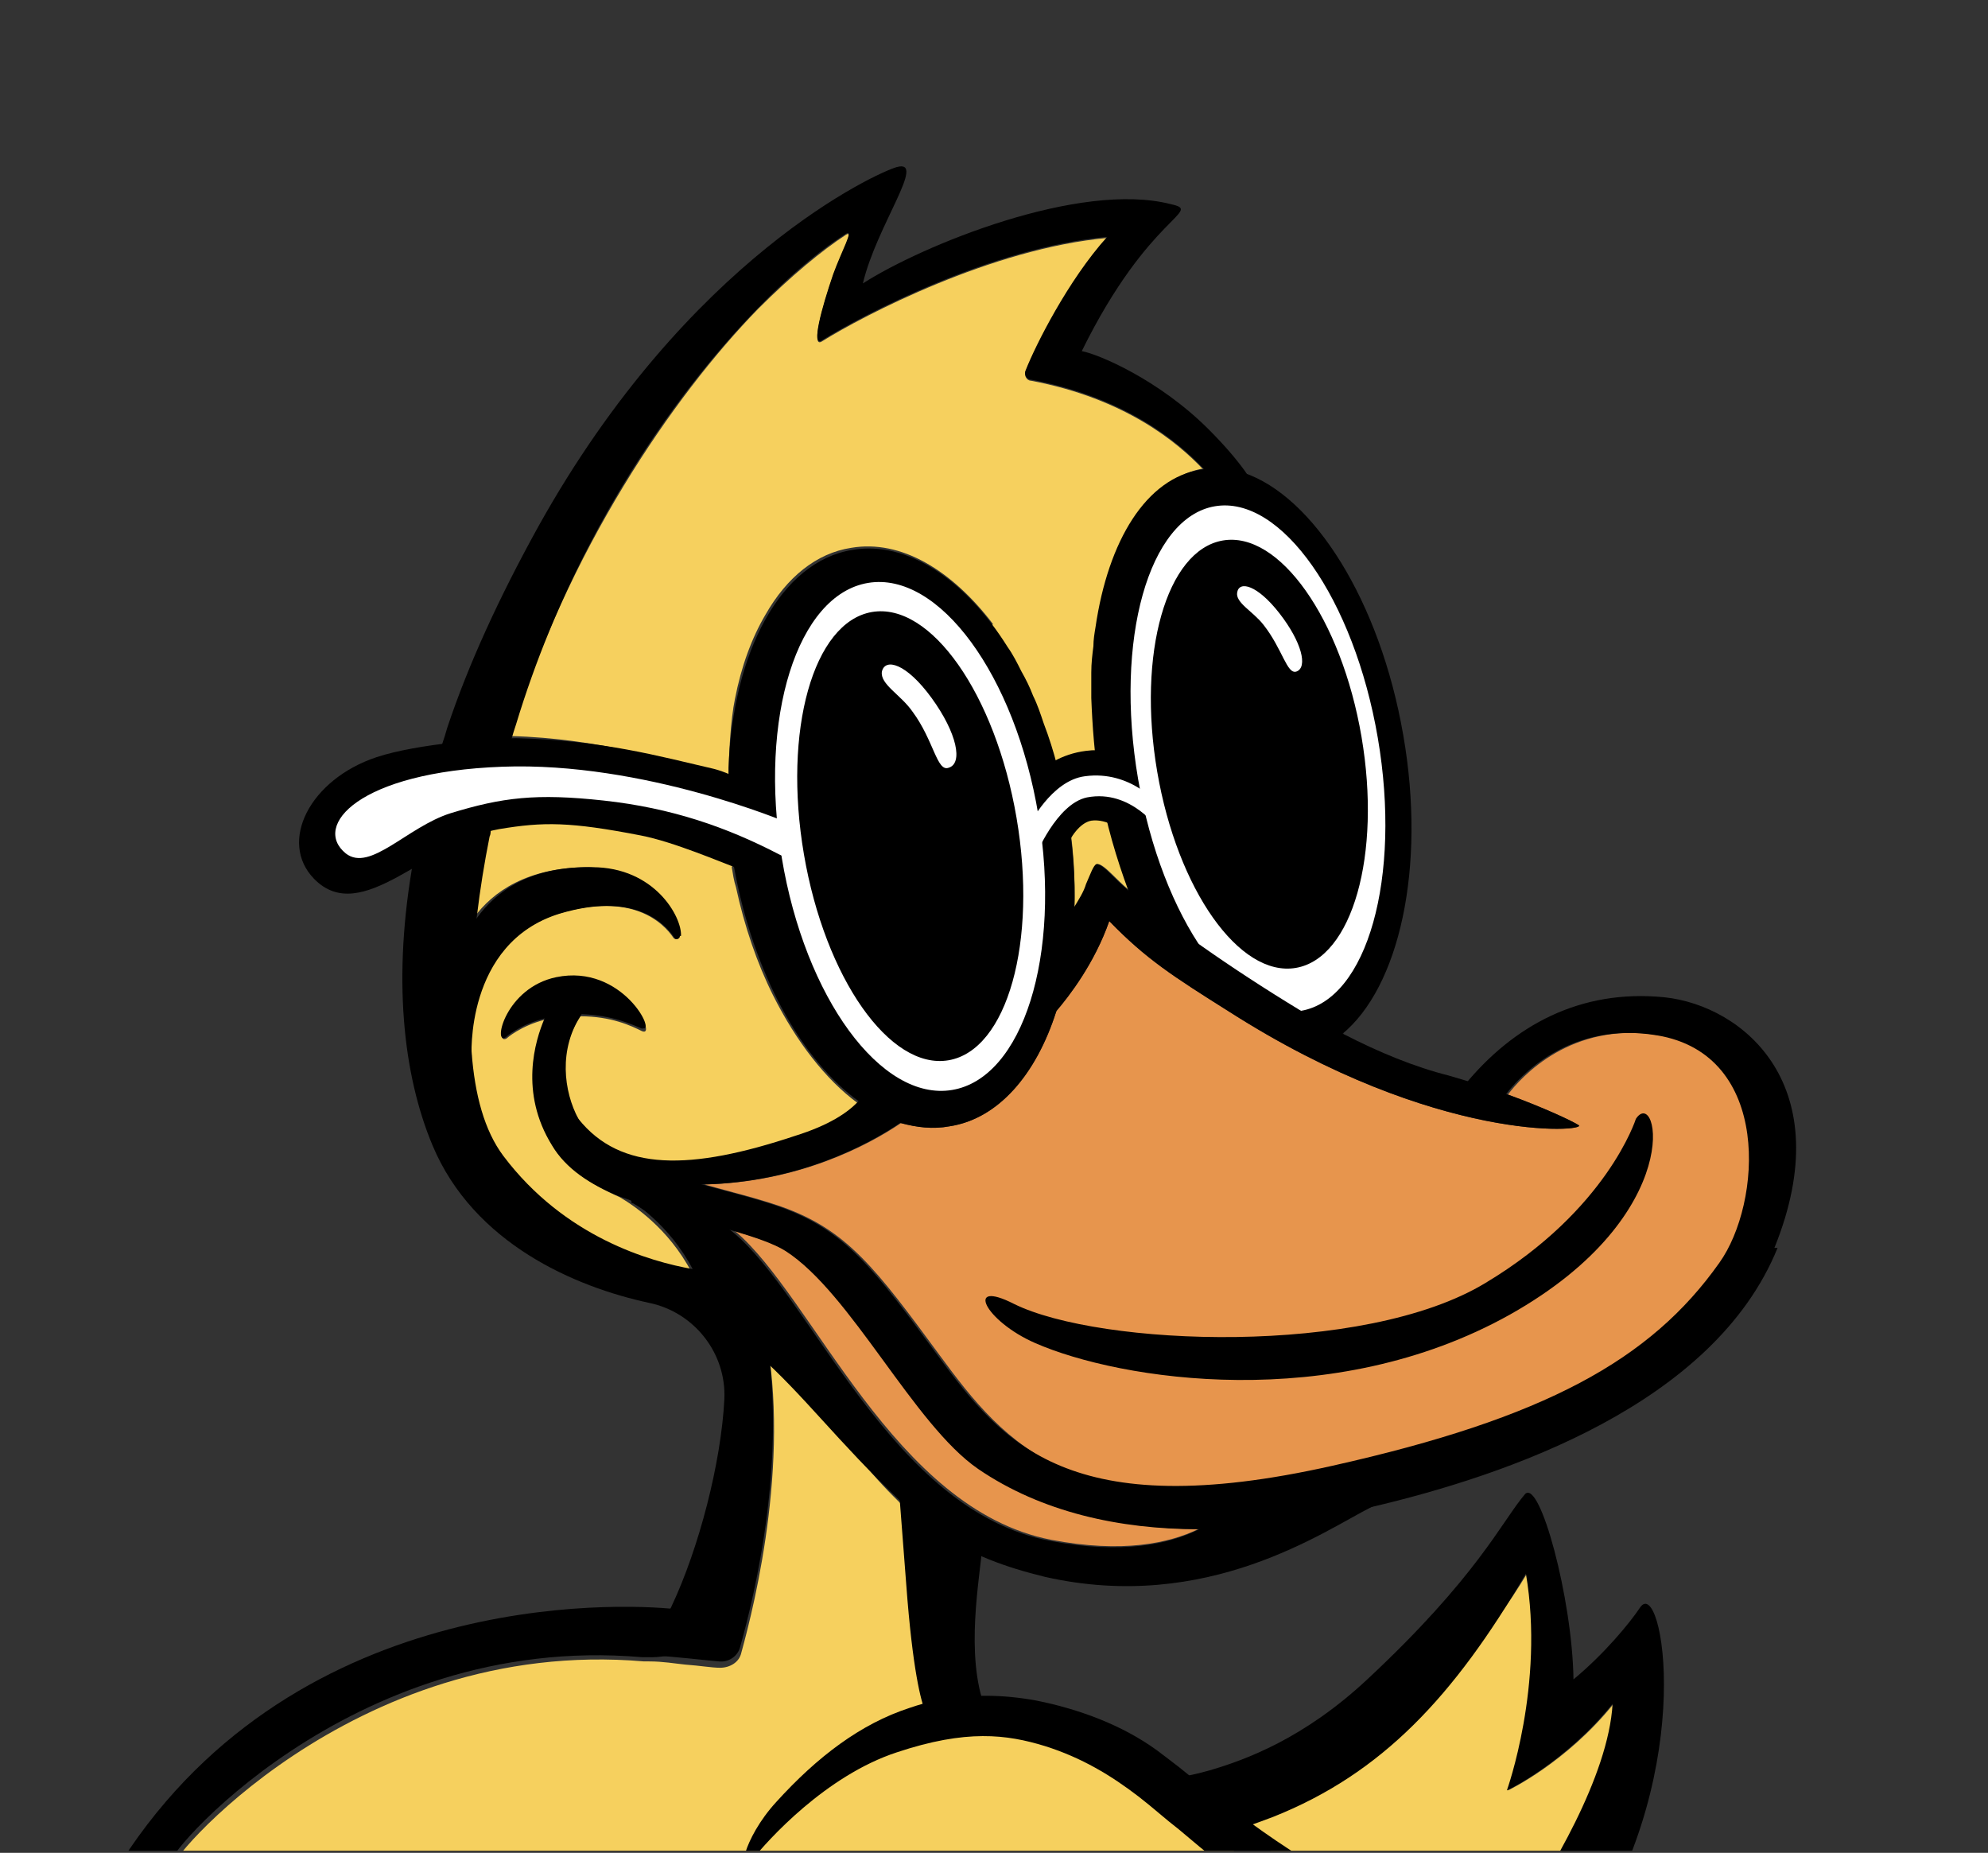 <svg xmlns="http://www.w3.org/2000/svg" xmlns:xlink="http://www.w3.org/1999/xlink" viewBox="0 0 188 175.2"><rect x="0" y="0" width="188" height="175.2" fill="#333333" stroke="none"/><defs><style> .cls-1 { fill: none; } .cls-2 { fill: #f6d05e; } .cls-3 { fill: #fff; } .cls-4 { fill: #e7954d; } .cls-5 { clip-path: url(#clippath); } </style><clipPath id="clippath"><rect class="cls-1" x="-46" width="294.6" height="175"></rect></clipPath></defs><g><g id="Layer_2"><g id="Section_3"><g class="cls-5"><g><path class="cls-2" d="M130.9,220c5.4,1.8,15.3,3.1,19.8,3-5.2,3.7-14.4,9.7-26,12.9-1.9.2-4.2.6-6.1,1.4-8.1,1.4-19.1,2.9-28.6.2-26.7-7.8-27-35.5-26.8-41,0-.7.2-1.5.1-2.2-.2-4.6-.3-7.8-1.3-1.9-1,5.9-6.1,34.8,19.8,46.4,5.5,2.5,10.9,4.1,16,5.2,4.6.9,9,1.3,13.2,1.3-18.2,18.9-52.7,19.7-70.8,10.2-.3-.2-.6-.3-1-.5-3.9-2.1-7.2-4.6-10.1-7.2-7.4-6.8-11.4-14.5-13.2-18.8,0,0,0,0,0,0h0l-1.2-3.2h0c0-.1,0-.2,0-.2,0,0-3,2.1-4.5,5.6-.6-3-1-6.1-1.2-9-.8-11.3,1.3-21.8,4.2-28.8,3.5-8.5,12.6-16.7,11.6-17-.2,0-.4-.1-.6-.1,0,0-.1,0-.2,0h0c-.2,0-.3,0-.5,0-.1,0-.2,0-.3,0-.2,0-.3,0-.5,0h-1.1c-1.3,0-4.3,0-5.2.2-1.2.2,16.7-21.8,44.5-19.4.2,0,.3,0,.5,0,1.3,0,2.4.2,3.4.3,1.4.1,2.5.3,3.3.3.9,0,1.8-.5,2-1.4,1.3-4.7,4.9-19.2,2-31.6,3,4,6.8,11.2,12.4,16.8.3.3.5.5.8.8.1,1.4.3,3.9.6,7.8.6,8.1,1.4,11,1.8,12-4.9,1.6-9.3,4.6-13.4,8.9-3.4,3.5-5.1,5.7-3.5,3.8,1.7-1.9,8.1-7.5,15.2-9.7,7.1-2.2,11.6-.5,15.4.6,3.6,1.1,6.6,2.8,9.4,4.8.9.7,2.3,1.6,4.1,3.1,2.8,2.2,5.6,4.4,8.9,6.1.6.3,1.3.6,1.8.9,9.9,5.1,25.2,8.1,32.7,8.9-13.7,9.2-26,6.9-23.4,9.6,2.3,2.3,6.9,5.2,14.2,7.6,1.1.4,2.4.7,3.6,1.1-17.2,12.7-27.1,10.9-21.7,12.7h0Z"></path><path class="cls-4" d="M113.3,144.6c-2.7,1.3-7.1,2.3-13.9,1-14.9-2.9-22.5-23-29.9-29.2,2,.6,3.8,1.2,4.9,1.9,6.2,4,12.1,16.4,18.2,20.6,6,4.1,13.4,5.6,20.8,5.7h0Z"></path><path class="cls-4" d="M156.9,97.9c-8.3-1.4-13.1,4-14.3,5.6,3.3,1.2,6.1,2.5,6.7,2.9.8.6-13.4,1.8-33-10.7-5.4-3.4-7.9-5-11.4-8.6-1.4,4-3.8,7.1-5,8.5-1.9,6-5.5,10.2-10.1,10.9-1.6.3-3.1.1-4.6-.3-3.1,2.1-9.7,5.6-18.6,5.8,2.5.7,5,1.3,7.3,2.1,6.2,2.2,8.9,5.8,15,14.1,6.1,8.3,13.1,16.9,37.6,10.7,19.9-5.1,29.9-9.6,36.4-18.9,4-5.6,4.8-20.3-6-22.2h0Z"></path><path d="M142.8,124.3c-16.8,9.4-36.9,6.2-44.9,2.7-4.8-2.1-6.7-6.1-2-3.7,8.1,4,33.1,5,44.6-2,11.5-6.9,14.2-15.5,14.2-15.5,2.1-3.2,5,9-11.9,18.5Z"></path><path class="cls-2" d="M113.7,44.3c-2.3-2.4-7.2-6.6-16.2-8.3-.4,0-.7-.5-.5-.9.9-2.3,4-8.5,7.7-12.6-10.9,1-23,7.3-27,9.8-1,.6,0-3.1,1.1-6.3.8-2.2,2-4.3,1.2-3.8-2.3,1.5-5.2,3.9-8.3,7-8.1,8.3-18.1,23-23.4,40.4,8.2.2,16.4,2.5,20.6,4,0-2.2.2-5.6.6-7.5.6-3.1,1.6-5.8,2.9-8,2-3.5,4.8-5.8,8.1-6.3,4.7-.8,9.5,2.1,13.4,7.2,0,0-.1.2-.2.3,1,2.6,6.7,14.2,7.2,17.2.6,3.2.8,6.4.7,9.4.5-.8,1-1.6,1.2-2.3.4-.9.7-1.8,1-1.9.3,0,.8.4,1.5,1.1.3.3.8.8,1.5,1.4-1.1-3-2.1-6.3-2.7-9.8-.5-2.9.3-14.2.3-16.9,0,0-.1,0-.2-.1,1.5-7.2,4.9-12.3,9.6-13.1h0Z"></path><path class="cls-2" d="M152.6,161.1c0,1.1-.2,2.1-.5,3.3-1.5,6.3-7.1,15.6-9.7,19.4-4.1-1-7.8-2.1-10.5-3-.8-.3-1.6-.6-2.2-.9-3.2-1.4-9.8-4.8-13.1-7.1,10.3-4.1,20.9-12.5,27.8-24,1.8,10.5-1.8,20.5-1.8,20.5,0,0,5.5-2.6,10-8.2h0Z"></path><path class="cls-2" d="M52.7,92.5c-4.8,1-6.1,6.4-4.8,5.7,0,0,1.3-1.2,3.7-1.8-.9,2.1-2.3,7,.7,12,1.3,2.1,3.6,3.6,6.3,4.8,0,0,0,0,0,0,1.2.7,4.6,2.9,6.8,7.1-3.9-.7-12.1-3-17.9-10.7-1.8-2.4-2.7-5.8-3-9.8,0,.2,0,.2,0,.2,0,0,0-1.7.3-4h0c.7-3.4,2.6-7.9,8-9.6,6.9-2.1,9.9.8,10.9,2.3.2.2.5.1.5-.2,0-1.2-1.1-3.6-3.6-5.1h0c-1.3-.8-2.9-1.3-4.9-1.4-5.8,0-9.1,2.3-10.9,4.8.2-1.8.5-3.6.8-5.3.1-.7.2-1.4.4-2.2,0-.2-.1-2.6,0-2.8,3.8-.7,8.5-1.1,15.8,1.1,2.5.8,3.8,1.2,5.5,1.8,0,0,2.3-1.4,1.8.2,0,.3,0,.5.2.6,0,0,.7.6.7.6,0,.2-.8,1.1-.8,1.2.1.6.2,1.3.4,1.9.8,3.7,2,7.2,3.5,10.2,2.2,4.4,5,8,8,10.2-1,1-2.8,2.2-6,3.3-9.9,3.2-16.4,3.3-20.5-1.6-1.4-2.6-1.9-6.7.3-9.9,2.9,0,4.8.9,5.8,1.4,1.6.7-1.8-6.1-8.1-4.8h0Z"></path><path class="cls-4" d="M151.3,331c-6.9,3.8-17.8,12.7-23.4,12.5-5.6-.2-73-18-73.8-20.3-.8-2.3,18.7-6.3,23-8.6,10.1-5.5,20.8-15.5,21.1-24.6.3-7.2-2.7-20.8-3.9-26,2.6-.9,4.6-3.3,6.3-4,2.8,8,12.7,37.1,16.3,40.3,2.2,1.9,12.6,7.1,26.2,10.6,13,3.3,26.7,5.3,30.9,6.9,1.6,2.1-15.7,9.4-22.6,13.2h0Z"></path><path class="cls-4" d="M49,264.3l.8.3s-3,12.2-4.8,17.7c-1.8,5.4-6.4,9-13.9,10.9-12.9,3.3-38.8,5-43.8,4.8-5-.2-12.4-3.5-15.2-2.8-2.8.7,5,21.7,8.6,23,5.6,2,70.5-.8,80.2-6.1,6.6-3.6,17.7-13.9,12.1-16.5-7.4-3.5-19.7-5.3-19-10.4.7-5.1,4.6-18.8,4.6-18.8l-9.7-1.9h0Z"></path><path d="M109,74.5v1.8l-.5,1.1v3.2c-.1,0-1.5-1.6-3.1-2.5-.7-.4-1.5-.6-2.2-.5-1.1.2-2,1.6-2.4,2.6-.3.7-.5,1.2-.5,1.2l-1.2-2.8-.7-.7-1.2-2.5s.2-1.6.7-2.1c.8-.8,2.4-2,4.8-2.3,1.5-.2,2.8.1,3.9.5,1.6.6,2.6,2.8,2.6,2.8h0Z"></path><path d="M64.3,88.5c0,.3-.4.4-.5.2-1-1.5-3.9-4.4-10.9-2.3-9,2.8-8.3,13.6-8.3,13.6,0,0,0,0,0-.2h0c-.3-1.4-1.8-8.6-.8-10.7.3-.7.8-1.5,1.3-2.3,1.8-2.5,5-4.9,10.9-4.8,5.9,0,8.5,4.7,8.4,6.5h0Z"></path><path d="M60.8,97.3c-1-.4-2.8-1.3-5.8-1.4-.3,0-.7,0-1.1,0-.9,0-1.7.2-2.4.4-2.4.6-3.7,1.8-3.7,1.8-1.2.7,0-4.7,4.8-5.7,6.3-1.3,9.6,5.5,8.1,4.8Z"></path><path d="M127.1,97.7c-.3.3-.7.5-1,.7l-5.8-3.2h0l-3.1-1.7-8.4-4.7c-.8-1.4-1.5-3-2.1-4.6h0c-1.1-3-2.1-6.3-2.7-9.8-.5-2.9-.7-5.8-.8-8.4,0-.8,0-1.6,0-2.4,0-.9.1-1.7.2-2.5,0-.6.1-1.2.2-1.8,1.2-8.2,4.8-14.1,10-14.9h0c1.3-.2,2.7,0,4,.3,6.6,2.2,12.9,12.1,15.1,24.8,2.2,12.6-.4,23.9-5.8,28.3h0Z"></path><ellipse class="cls-3" cx="119" cy="71.6" rx="11.5" ry="24.2" transform="translate(-10.4 21.2) rotate(-9.7)"></ellipse><ellipse cx="119.1" cy="71.2" rx="9.8" ry="20.5" transform="translate(-10.3 21.2) rotate(-9.7)"></ellipse><path d="M101.5,85.9c-.1,3.6-.7,6.9-1.6,9.7-1.9,6-5.5,10.2-10.1,10.9-1.6.3-3.1.1-4.6-.3-1.3-.4-2.6-1.1-3.9-2-5.5-3.9-10.1-12.2-11.9-22.3,0-.2,0-.4,0-.5-.1-.8-.3-1.7-.3-2.5-.1-1.1-.2-2.1-.2-3.1,0-1.1,0-2.2,0-3.2.4-10.9,4.9-19.5,11.7-20.6,5.2-.9,10.7,2.8,14.7,9.2.5.7.9,1.5,1.3,2.3.4.7.8,1.5,1.1,2.3.4.8.7,1.7,1,2.6,1,2.6,1.7,5.4,2.2,8.4.6,3.2.8,6.4.7,9.4h0Z"></path><ellipse class="cls-3" cx="86" cy="79.1" rx="12.3" ry="24.3" transform="translate(-11.7 15.1) rotate(-9.4)"></ellipse><ellipse cx="86.1" cy="79" rx="10.2" ry="21.5" transform="translate(-12.1 15.7) rotate(-9.7)"></ellipse><path class="cls-3" d="M97.3,78.1s2.1-4.3,5.3-4.7c4.4-.6,7.1,2.8,7.1,2.8v2.3c-.1,0-2.7-3.9-6.9-3.1-2.9.6-4.9,5.6-4.9,5.6l-.6-2.9h0Z"></path><path d="M116.3,95.7c-5.4-3.4-7.9-5-11.4-8.6-1.4,4-3.8,7.1-5,8.5-.5.6-.8.9-.8.9l.6-7.9s.9-1.3,1.8-2.7c.5-.8,1-1.6,1.2-2.3.4-.9.7-1.8,1-1.9.3,0,.8.4,1.5,1.1.3.3.8.8,1.5,1.4h0c1.6,1.3,4,3.2,7,5.3h0c2.7,1.9,5.9,4,9.2,6h0c1.4.8,2.8,1.5,4.2,2.3,3.3,1.7,6.7,3.1,9.9,3.9,1,.3,2.1.6,3.2,1,.8.3,1.6.6,2.4.8,3.3,1.2,6.1,2.5,6.7,2.9.8.6-13.4,1.8-33-10.7h0Z"></path><path d="M87.1,104.7s-.7.6-2,1.5c-3.1,2.1-9.7,5.6-18.6,5.8-2.8,0-5.9-.2-9.2-1,0,0-5-5.2-2.9-5.6,0,.1.2.2.3.4,4,5,10.6,4.9,20.5,1.6,3.2-1,5-2.2,6-3.3,1.3-1.3,1.3-2.3,1.3-2.3,0,0,4.6,2.8,4.6,2.8Z"></path><path d="M93.5,162.2c-2,1.2-5.8,0-5.8,0,0,0,0-.1-.2-.4-.4-.9-1.2-3.9-1.8-12-.3-4-.5-6.4-.6-7.8-.1-1.4-.2-1.8-.2-1.8l8,4.7s0,.4,0,1.2c-.2,3-1.7,10.4.3,15.5,0,.2.2.4.3.6h0Z"></path><path d="M119.5,48.4s-3.5-1.4-4.3-2.4c-.2-.2-.7-.9-1.5-1.8h0c-2.3-2.4-7.2-6.6-16.2-8.3-.4,0-.7-.5-.5-.9.9-2.3,4-8.5,7.7-12.6-10.9,1-23,7.3-27,9.8-1,.6,0-3.1,1.1-6.3.8-2.2,2-4.3,1.2-3.8-8.4,5.3-23.9,22.3-31.2,46.4-.3.9-.6,1.9-.8,2.8-.4,1.4-.7,2.8-1,4.2-.2,1-.4,2-.6,3,0,.2,0,.4-.1.6-.5,2.5-.9,5-1.2,7.5-.6,4.6-.8,9-.5,12.9h0c.3,4,1.2,7.4,3,9.8,5.8,7.7,13.9,10,17.9,10.7-2.2-4.2-5.6-6.4-6.8-7.1,0,0,0,0,0,0-.2-.2-.4-.2-.4-.2,0,0,.8,0,2,0h0c1.8.2,4.3.8,6.8,2.8h0c1.7,1.3,3.2,3.3,4.3,6.2.2.8.5,1.6.6,2.4h0c2.9,12.5-.7,27-2,31.6-.2.9-1.1,1.5-2,1.4-1.3-.1-3.5-.4-6.7-.6-.2,0-.3,0-.5,0,1-1.3,1.9-2.9,2.7-4.6,2.6-5.5,4.7-13.6,5-19.6.2-4.3-2.8-8.2-7.1-9.1-7-1.5-16.6-5.6-20.5-14.9-2.8-6.7-3.8-15.9-1.8-27,.2-1,.4-2.1.6-3.1.4-2,1-4.1,1.6-6.2.3-1.1.7-2.1,1-3.2h0c2-6,4.9-12.3,8.6-19,14.2-25.5,32.1-33.5,33.9-34,2.9-.8-1.9,5.5-3.2,11,5.6-3.6,20.5-9.7,29.1-7.5,3.2.7-2,.9-8.4,13.9,1.6.3,7.3,2.7,12,7.4,1.5,1.5,2.6,2.8,3.4,3.9,1.9,2.7,1.8,3.8,1.8,3.8h0Z"></path><path d="M61.2,156.7c-.2,0-.3,0-.5,0-27.9-2.4-45.8,19.6-44.5,19.4,1-.2,3.9-.2,5.2-.2h.6s-2.1,2.5-3.2,3.8c-.8.1-1.8.3-3,.6-4.5,1-7.6,2-6.6-.4,15.4-28.9,47.2-28.4,54.1-27.8.8,0,1.2.1,1.2.1,0,0,2.1.6,2.3.6s-.6,4.1-5.6,3.9h0Z"></path><path d="M14.8,225.6l1.2,3.2h0c-.1.1-1.2,1.5-2.5,3.7-.9,1.5-1.9,3.5-2.7,5.7-2.9,8.3-5.1-2.6-5.8-11.1-.7-10-2-21.5,5.8-37.1,2.2-4.5,4.4-7.6,6.2-9.8,3-3.6,4.1-4.3,4.1-4.3,0,0,.2,0,.4,0h1.1c.2,0,.3,0,.5,0,.1,0,.2,0,.3,0,.2,0,.3,0,.5,0h0c0,0,.1,0,.2,0,.2,0,.4,0,.6.1,1,.3-8.1,8.5-11.6,17-3.6,8.8-6,23.1-3,37.8,1.5-3.4,4.5-5.6,4.5-5.6,0,0,0,0,0,0h0c0,.1,0,.2,0,.2Z"></path><path d="M128.1,235.7c-2.3,3.2-4.7,6.2-7.1,8.9-4.8,5.4-9.9,9.8-15,13.3h0c-1.7,1.2-3.5,2.2-5.2,3.2,0,0-.1,0-.2.1-2.1,1.2-4.2,2.2-6.4,3-1.9.8-3.8,1.5-5.7,2-8.7,2.6-17.3,3.1-25.7,2.1-1.5-.2-3.1-.4-4.6-.7-3-.6-5.9-1.3-8.7-2.2-1.7-.5-3.4-1.1-5.1-1.8-2-.8-4-1.6-5.9-2.5-16.6-7.9-23.4-23.8-25.1-28.6-.3-.9-.5-1.4-.5-1.4l1.8-5.6s0,0,0,0h0c.1.6.5,1.7,1.2,3.3,2.5,6.1,9.4,19,24.2,26.7,18.2,9.5,52.6,8.7,70.8-10.2,1.8-1.9,3.5-3.9,4.9-6.2.6-.8,1.9-.2,2.9-.7,1.9-.8,3-.8,4.9-1,2-.2,4.4-1.8,4.4-1.8h0Z"></path><path d="M72.2,310.6h0c-1.9,1.7-4.3,3.5-7,5.2-3.2,2-10.6,3.7-19.9,5-25.5,3.5-65,4.3-68.2,3.1-4.5-1.7-11.1-26.8-9-31.1,1.8-3.7,10.3-1,14.8-.3,11.6,1.8,48.8-1.9,54-7.4,6.1-6.4,8.4-18.3,9.1-21.5,0-.4.1-.6.1-.6l2.8,1.3h0l.8.3s-3,12.2-4.8,17.7c-1.8,5.4-6.4,9-13.9,10.9-12.9,3.3-38.8,5-43.8,4.8-5-.2-12.4-3.5-15.2-2.8-2.8.7,5,21.7,8.6,23,5.6,2,70.5-.8,80.2-6.1,6.6-3.6,17.7-13.9,12.1-16.5-7.4-3.5-19.7-5.3-19-10.4.7-5.1,4.6-18.8,4.6-18.8l3,.6s-4.2,15.8-2.5,18.2,13.3,5.1,17.2,7.9c5.4,4,3.8,10.6-4.1,17.6h0Z"></path><path d="M181,316.5c.7,4.1-16.9,14.5-23.8,18.1-6.9,3.6-21.6,14.9-28.4,15.7-6.8.8-67.8-18.4-77.9-24.1-3.6-2-4-3.8-2.7-5.3,2.2-2.7,7.1-4.6,10.8-5.6,3.9-1,8.5-2.3,13.3-4.7h0c2.3-1.1,4.7-2.6,7-4.4,9.1-6.9,12.9-10.9,13.1-20.5.1-5.9-.7-17.9-1.7-21.4-.2-.8-.3-1.2-.3-1.2l3.2-1.3s.2.8.5,2.2c1.2,5.3,4.2,18.8,3.9,26-.3,9.1-11.1,19.1-21.1,24.6-4.3,2.3-23.8,6.3-23,8.6.8,2.3,68.2,20.1,73.8,20.3,5.6.2,16.5-8.8,23.4-12.5,6.9-3.8,24.3-11.1,22.6-13.2-4.1-1.7-17.9-3.6-30.9-6.9-13.6-3.5-24.1-8.6-26.2-10.6-3.7-3.2-13.3-30.9-16.1-38.9-.5-1.4-.7-2.2-.7-2.2l3.5-1.8s1.1,2,2.3,5.3c3.8,10.6,13.8,32.2,16.2,33.8,1.9,1.3,11,5.8,24,9.1,16.8,4.3,34.8,8.5,35.2,10.9h0Z"></path><path d="M-19.4,301.3c-1.8-.7.2-2.8,3.8-.5s4.3,6.8,8.1,7.3c7.3,1,39.8-9.2,44.7-11.6,6-2.8,7.1-6.4,7.9-7.8.8-1.3,2,4-4.6,9.1-6.6,5.1-25.8,7.9-28.4,9.7-2.6,1.8,16.3.3,21.1,0,4.8-.3,12.2-.2,14.4,1s-.2,1.5-4.5,1.2-44.6,3.1-50.7,1.8-6.9-8.2-11.9-10.2h0Z"></path><path d="M105.7,293.5c-.5-3.6,3.5,7.1,5.8,13s8.8,20.5,13.2,23,14.5-5.3,23.6-7.3c4.9-1.1,14.2-1.6,11.7-.5-3.1,1.3-6.6.8-12.4,3.3-5.8,2.5-14.5,9.4-22.8,10.2-8.2.8-20.8-7.3-28.4-8.9s-15.3-2.5-20.8-2.6c-5.4-.2,2.1-2.2,6.8-2.3,8.1-.2,16.7,2,23.3,4.5,5.3,2,12.2,4.6,10.4.7s-7.8-14.5-10.4-33h0Z"></path><path d="M140.9,199.7c8.7,2.2,11.9,3.1,16.2,3.2,3.9.1-9.2,12.3-16.2,14.6,8.5-.2,14.1.4,16.3.2,2.9-.3-7.2,13.4-19.7,20-5.4,2.8-12.2,5.6-20.1,6.9-3,.5-6.1.8-9.4.8-8.3,0-17.5-1.8-27.4-6.5-24.3-11.6-19.5-40.4-18.6-46.4,1.1-6.7,2.4-1.3,2.3,4.1-.2,5.4.8,31.7,25.9,39.4,8.9,2.8,17.4,2.8,24.9,1.3,1.9-.4,3.9-.9,5.7-1.4,10.9-3.3,19.5-9.2,24.4-12.9-4.2.2-13.5-1.1-18.6-3-5-1.8,4.2,0,20.4-12.7-9-2.6-14.3-6.1-16.8-8.8s9.1-.3,22-9.6c-7.1-.8-21.4-3.9-30.7-8.9-.5-.3-1.1-.6-1.7-.9-3.1-1.7-5.7-3.9-8.3-6.1-1.3-1-2.5-2.1-3.8-3.1-2.6-2-5.4-3.7-8.9-4.8-3.6-1.1-7.4-1.6-14,.6-6.7,2.2-12.2,8.3-13.7,10.2-1.5,1.9-.9-2,2.3-5.5,3.9-4.3,8-7.4,12.6-8.9.9-.3,1.8-.6,2.8-.7,2.9-.6,5.9-.6,9.2,0,4,.8,8.1,2.3,11.4,4.7.4.3,1.2.9,2.1,1.6,1.5,1.2,3.4,2.8,5.6,4.4,3.1,2.3,6.6,4.7,9.6,6.1,2.5,1.1,6.9,2.6,11.9,3.9,2.1.6,4.3,1.1,6.5,1.5,6.1,1.2,12.1,1.9,16.1,1.2,6.9-1.1-11,12.5-20.1,15.3h0Z"></path><path d="M150.4,183.2c-.3.5-.6,1.1-.9,1.7-3.8,2.2-8.1-.4-8.1-.4,0,0,.8-1.1,2-2.8,3.1-4.5,8.7-13.7,9.1-20.6-4.5,5.6-10,8.2-10,8.2,0,0,3.6-10,1.8-20.5-6.8,11.6-13.6,18.9-23.9,23-1.6.6-3.2,1.2-5,1.7-.3-.1-.1-.8-.4-.9-2.3-1-3.3-1.5-3.8-2.5-.6-1.1-1.2-1.9-1.2-1.9,0,0,1.6,0,4.4-.8,3.4-1,8.9-3,14.9-8.6,10.4-9.7,12.7-14.9,14.9-17.5,1.4-1.6,4.5,9.9,4.6,17.5,2.9-2.4,5.3-5.3,6.3-6.8,2.1-3.1,5.5,15.1-4.9,31.2h0Z"></path><path d="M168.1,118c-6,14.8-25.6,21.5-38.4,24.5h0c-1.3.3-2.6.6-3.7.8-4,.8-8.3,1.3-12.7,1.3h0c-7.4,0-14.8-1.6-20.8-5.7-6.1-4.2-12-16.6-18.2-20.6-1.1-.7-2.9-1.3-4.9-1.9-.8-.2-1.6-.4-2.5-.7h0c-2.3-.6-4.7-1.2-7-2.1-.5-.2-.9-.3-1.4-.5,0,0,0,0,0,0-2.7-1.1-5-2.6-6.3-4.8-3.1-5-1.6-9.9-.7-12,.3-.6.5-1,.5-1,0,0,2.5-1,3.6-.2-.2.3-.4.6-.6.8-2.2,3.3-1.7,7.3-.3,9.9.3.6.7,1.2,1.1,1.6,2.2,2.3,6.3,3.4,10.6,4.6,2.5.7,5,1.3,7.3,2.1,6.2,2.2,8.9,5.8,15,14.1,6.1,8.3,12.4,16,37.3,10.4,20.1-4.5,30.1-10,36.6-19.2,4-5.6,5-19.7-5.9-21.5-8.3-1.4-13.1,4-14.3,5.6-.2.3-.3.4-.3.4,0,0-2.7,0-3.8-1,0,0,.1-.2.2-.3,4.6-5.6,10.9-9.1,18.9-8.3,7.5.8,16.6,8.4,10.4,23.7h0Z"></path><path d="M131.1,141.8s-.5.3-1.4.7h0c-4.4,2.2-15.5,10.1-30.9,6.6-3.7-.9-7-2.1-9.9-4.1-1.3-.9-2.6-1.9-3.7-3-6.1-5.8-9.1-10-13.6-14l.3-3.6c0-.1-.2-.2-.3-.3-4.4-5.8-10.5-9.6-11.7-10.3-.1,0-.2-.1-.2-.1,0,0,0-.4.4-.6h0c.7-.4,2.6-.3,7.6,2.3.5.3,1.1.7,1.6,1.1,7.5,6.2,15,26.4,30,29.2,6.8,1.3,11.2.3,13.9-1h0c2.3-1.1,3.3-2.3,3.3-2.3l14.5-.5h0Z"></path><path d="M70,82.2c-1.9-.7-6.3-2.6-9.4-3.2-6.7-1.3-9.2-1.3-13.4-.6-6.8,1.2-13,9.3-17.5,4.7-3.4-3.5-.4-9.4,5.9-11.5,3.9-1.3,11.1-1.8,13.2-1.8,8.2.2,13.5,1.7,18.7,2.9,2.3.6,4.7,2.3,4.7,2.3l.6,4.3h0s.7,4.2-2.7,2.9h0Z"></path><path class="cls-3" d="M74.5,77.8s-13.6-5.8-27-5.3c-13.6.5-18,5.6-14.8,8.2,2.3,1.8,5.8-2.5,9.9-3.8,4.9-1.5,8.1-1.9,14.5-1.2s11.6,2.5,16.6,5.1c3.2,1.6.8-3.1.8-3.1h0Z"></path><path class="cls-3" d="M83.4,63.5c.3-1.3,2.3-.8,4.7,2.5s3,6.2,1.6,6.6c-1.1.4-1.4-2.6-3.4-5.3-1.1-1.6-3.1-2.6-2.9-3.8Z"></path><path class="cls-3" d="M117,56c.2-1.1,1.9-.7,4,2,2.1,2.7,2.7,5.1,1.6,5.5-.9.3-1.3-2.1-3.1-4.4-1-1.3-2.7-2.1-2.5-3.1h0Z"></path></g></g></g></g></g></svg>